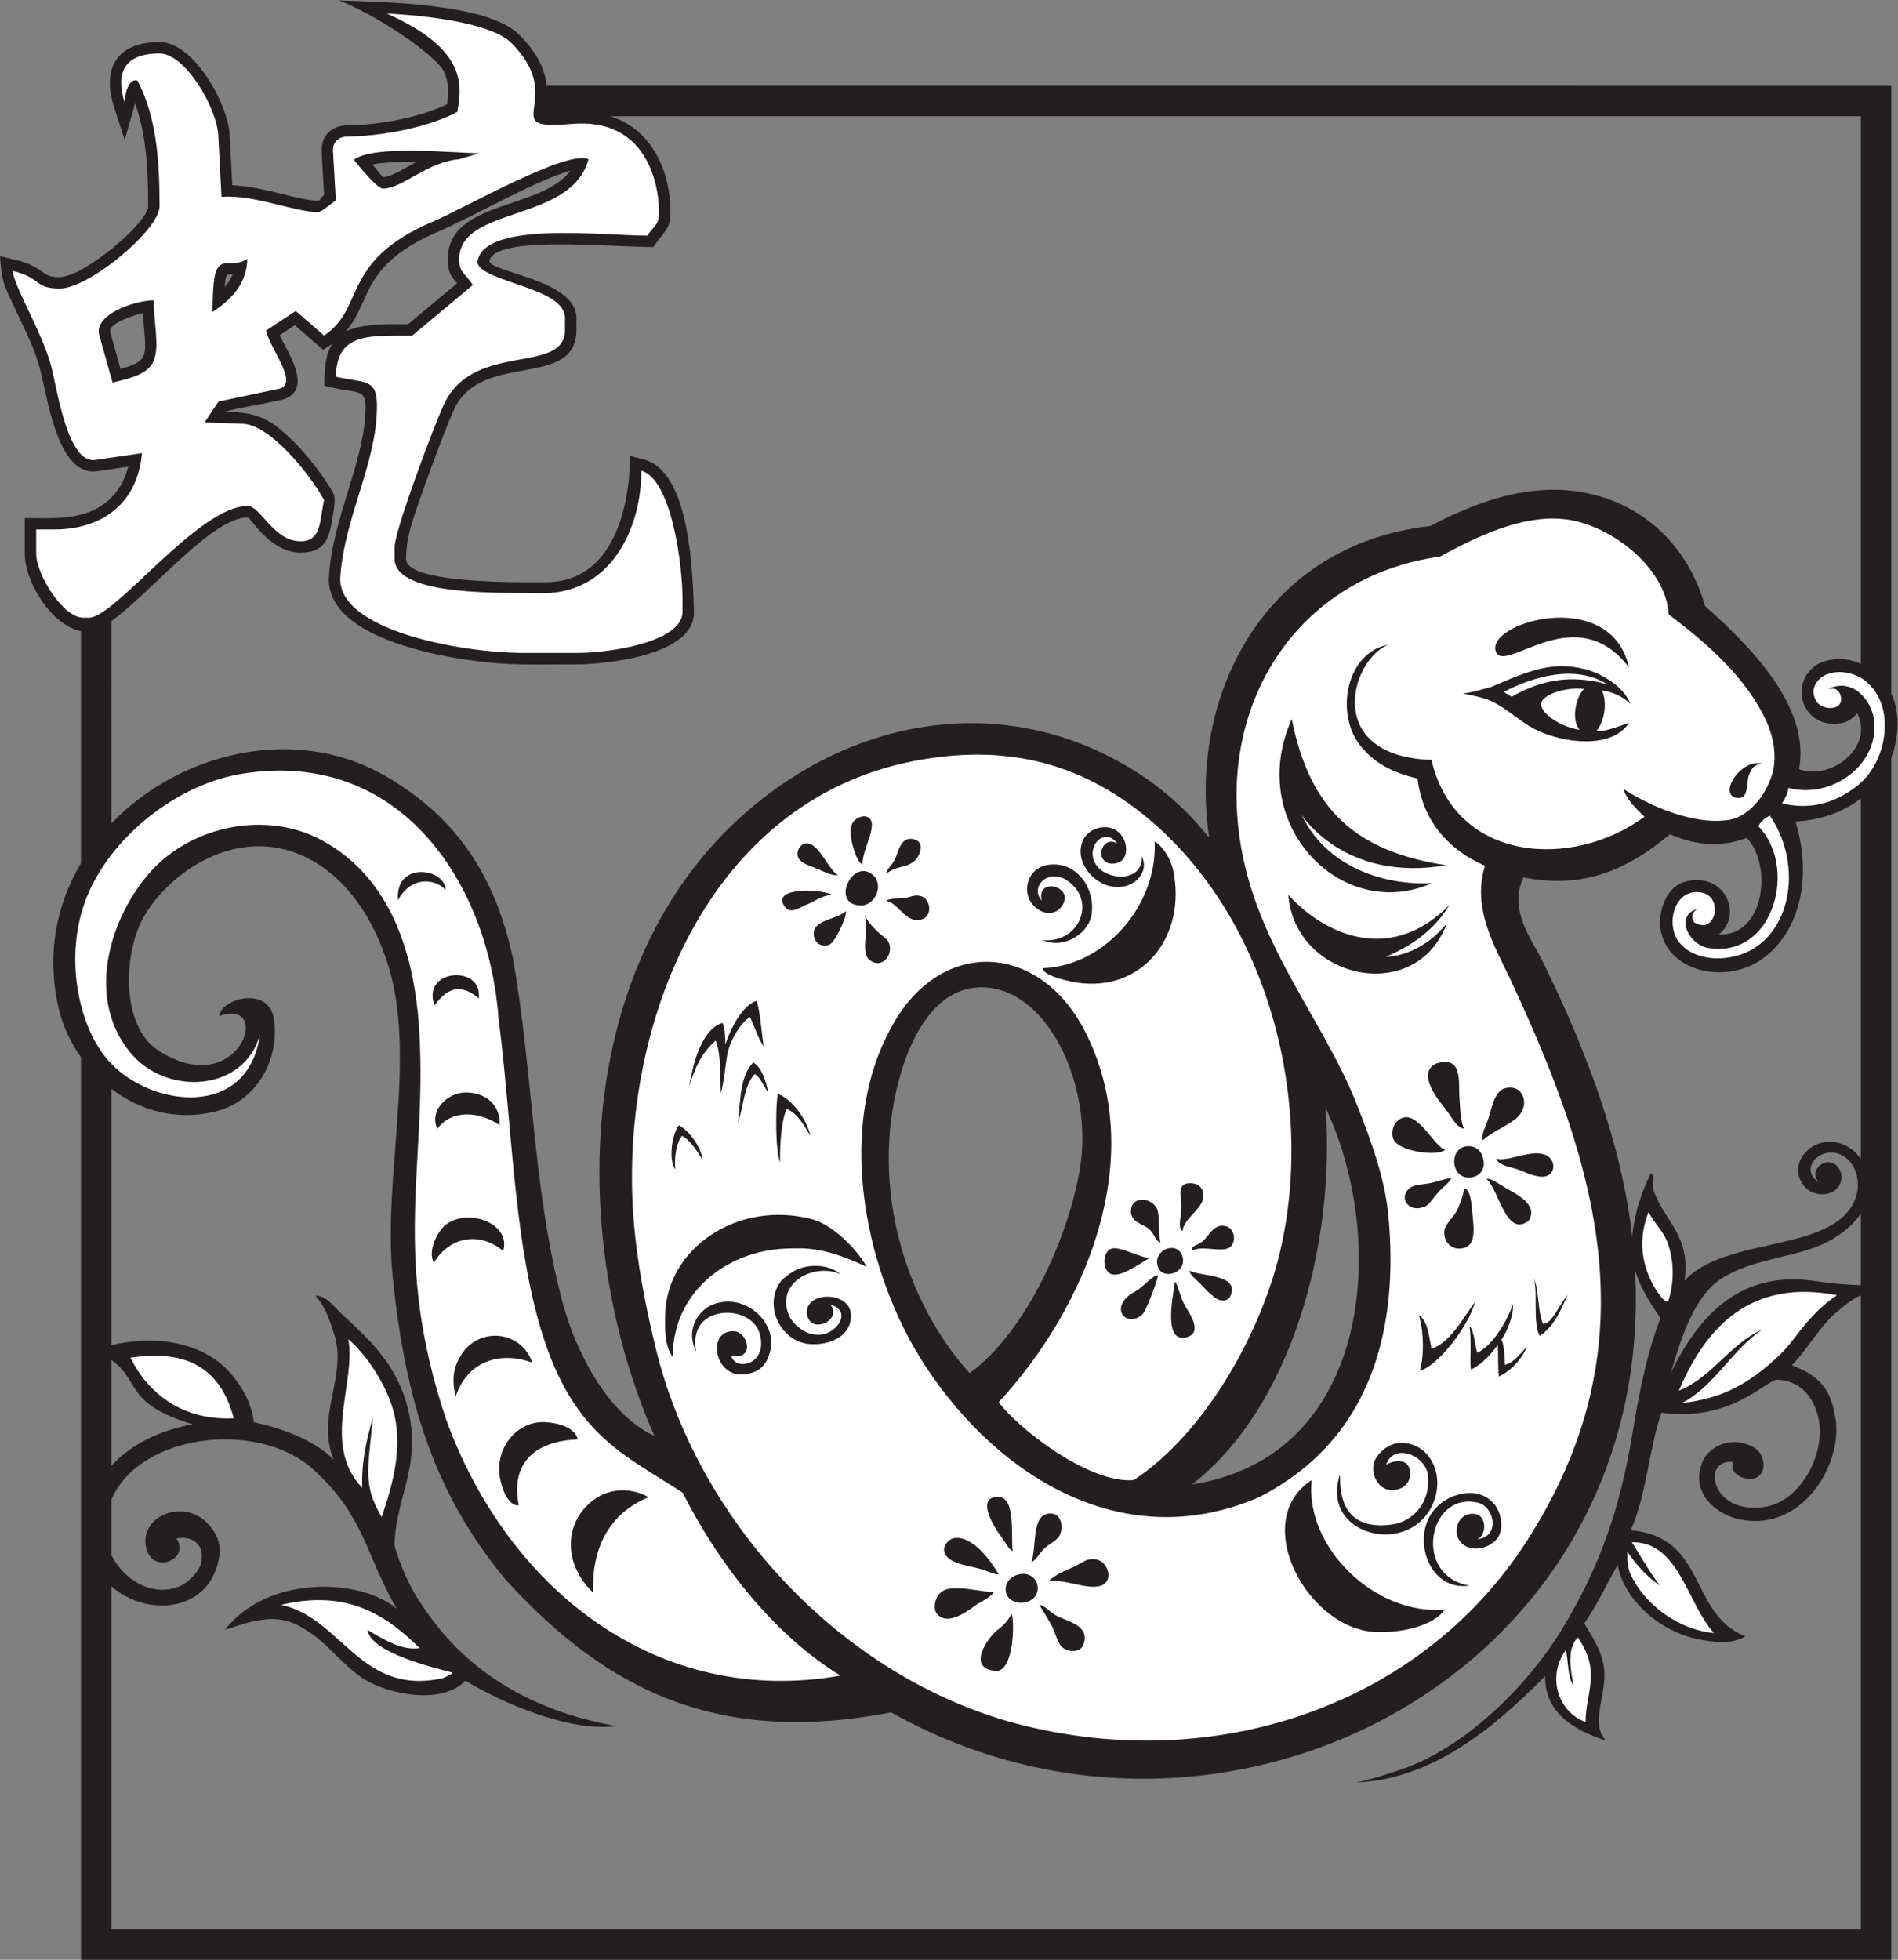 <?xml version="1.0" encoding="UTF-8" standalone="no"?>
<svg
   xmlns:dc="http://purl.org/dc/elements/1.1/"
   xmlns:cc="http://creativecommons.org/ns#"
   xmlns:rdf="http://www.w3.org/1999/02/22-rdf-syntax-ns#"
   xmlns:svg="http://www.w3.org/2000/svg"
   xmlns="http://www.w3.org/2000/svg"
   viewBox="0 0 664.947 686.413"
   height="686.413"
   width="664.947"
   xml:space="preserve"
   id="svg2"
   version="1.1"><rect x="0" y="0" width="664.947" height="686.413" fill="#808080" stroke="none"/><defs
     id="defs6" /><g
     transform="matrix(1.333,0,0,-1.333,0,686.413)"
     id="g10"><g
       transform="scale(0.1)"
       id="g12"><path
         id="path14"
         style="fill:#231f20;fill-opacity:1;fill-rule:evenodd;stroke:none"
         d="m 289.668,4276.65 27.141,-96.5 c 80.3,21.5 66.511,37.25 58.539,146.57 -15.399,-3.25 -92.383,-26.15 -85.68,-50.07 z M 1619.24,614.199 c -120.45,-17.207 -303.11,61.992 -395.97,119.258 -61.13,-65.117 -204.47,-36.23 -268.653,5.449 -55.262,35.879 -94.762,94.473 -149.246,126.817 -67.226,46.269 -126.598,31.465 -214.254,0.996 C 702.52,1011.23 947.211,1003.71 1042.74,922.207 961.332,1061.5 958.105,1169.88 818.125,1292.99 673.461,1417.87 367.07,1382.44 292.852,1209.3 v -146.1 c 32.507,-64.919 108.269,-113.63 182.8,-80.192 21.223,9.531 52.571,42.522 53.391,63.772 8.691,48.18 -27.211,67.69 -65.16,60.1 38.68,-57.15 -72.278,-100.98 -81.41,-13.44 -7.368,70.51 87.816,110.86 148.582,65.86 21.711,-16.08 49.39,-48.89 46.324,-91.92 C 558.082,909.688 383.992,899.434 292.852,981.289 V 80 H 4890.72 v 1666.02 c -30.53,-14.4 -51.41,-34.59 -59.01,-40.57 -48.14,-37.93 -77.73,-97.87 -122.4,-143.36 88.56,-32.03 105.3,-82.46 114.83,-141 19.41,-119.21 -90.02,-305.74 -261.09,-261.73 -50.97,13.1 -124.36,67.71 -87.17,152.12 14.82,33.62 70.9,68.29 131.74,35.9 40.86,-21.75 37.85,-96.31 -22.26,-82.03 -21.95,5.22 -37.72,22.19 -31,42.6 -84.63,8.59 -56.29,-140.47 82.76,-118.07 77.81,10.32 144.12,102.7 145.95,196.82 0.93,46.82 -23.82,133.96 -112.5,137.44 -33.88,-4.37 -121.47,-111.46 -304.18,-86.64 -34.68,-105.12 -38.59,-213.79 -80.41,-309 200.9,-17.21 151.54,-219.457 301.11,-278.578 -33.93,-21.602 -81.15,-15.801 -118.7,-8.848 -107.18,19.903 -200.57,106.231 -216.94,196.326 -27.27,-47.556 -56.84,-110.701 -87.71,-153.728 24.16,-39.512 50.66,-79.961 53.01,-127.988 3.23,-66.465 -37.82,-137.188 4.73,-180.098 -92.89,30 -161.98,78.379 -160.62,169.863 -133.5,-135.801 -299,-273.574 -498.48,-279.414 41.38,7.246 87.19,22.871 121.27,34.395 164.38,55.586 329.53,216.679 421.52,367.89 101.5,166.88 153.96,322.87 185.77,517.42 16.01,97.97 36.07,203.65 73.08,300.47 -31.13,45.16 -55.11,83.63 -66.92,127.64 C 4356.21,753.105 3215.87,159.785 2342.28,649.941 1896.6,564.453 1601.93,699.023 1329.63,998.066 c -185.81,223.004 -264.21,466.894 -297.65,797.224 -26.52,261.88 64.08,574.55 -12.23,819.37 -35.863,115.07 -106.645,231.54 -220.133,284.34 -179.129,83.33 -356.25,-43.43 -421.902,-158.98 -53.789,-94.66 -60.93,-285.39 37.871,-350.37 214.672,-139.1 304.148,143.05 160.289,89.59 3.996,46.15 131.371,81.91 143.938,-7.85 16.222,-115.84 -53.309,-216.68 -149.95,-241.64 -105.289,-27.17 -202.422,1.68 -277.011,58.59 v -673.03 c 104.168,22.76 196.972,11.8 268.98,-35.35 51,-33.44 99.926,-104.71 105.094,-167.6 72.691,-15.13 158.308,-46.07 210.414,-98.41 -48.223,113.86 36,220.46 1.312,328.51 -12.871,40.08 -22.066,70.27 -49.328,102.01 26.836,2.48 50.039,-30.23 69.793,-48.63 74.66,-69.55 166.173,-146.78 182.303,-302.38 11.85,-114.18 -44.08,-201.12 -44.48,-305.45 28.18,-97.326 70.75,-157.405 104.45,-201.408 118.7,-154.864 288.96,-239.063 477.85,-272.403 z M 292.852,1297.83 c 49.98,55.41 126.164,93.5 213.757,109.2 -180.984,54.51 -135.187,112.81 -213.757,168.81 V 1297.83 Z M 4289.9,1899.04 c 4.21,55.18 21.98,113.91 49.18,168.34 13.34,-11.6 -2.29,-30.54 9.7,-53.47 28.25,-73.95 95.56,-114.38 78.33,-229.46 110.62,118.56 387.8,72.5 447.04,210.3 20.73,48.24 2.52,105.54 -38.9,121.95 -52.77,20.9 -108.48,-38.93 -54.84,-74.14 -22.83,26.13 1.95,51.95 22.77,53.22 24.71,1.51 40.69,-26.6 36.1,-47.58 -9.11,-41.74 -65.95,-48.06 -93.48,-19.55 -57.17,59.18 17.97,143.44 94.91,114.98 21.55,-7.97 38.31,-22.15 50.01,-39.9 v 947.56 c -46.88,-36.02 -107.09,-57.24 -171.6,-60.57 47.05,-156.78 5.46,-297.76 -91.72,-363.83 -92.54,-62.93 -243.92,-32.18 -262.93,79.49 -8.08,47.44 15.48,111.92 61.16,125.35 106.76,31.41 157.33,-86.34 91.71,-137.57 122.31,-5.39 140.64,184.67 73.37,253.75 -93.46,-36.45 -171.33,-2.65 -201.77,9.18 -112.92,-93.41 -227.21,-144.38 -385.23,-113.13 -39.68,-86.76 21.74,-161.57 51.97,-223.18 109.86,-223.83 206.52,-473.89 234.22,-721.74 z m 600.82,62.5 c -15.93,-27.03 -44.95,-49.49 -71.27,-65.97 -85.22,-53.34 -214.75,-47.89 -303.23,-111.43 -59.87,-42.99 -96.13,-140.45 -124.58,-241.27 72.7,148.44 181.48,271.95 383.73,239.83 35.52,-5.65 77.45,-8.72 115.35,-10.47 v 189.31 z M 212.852,2371.45 c -27.825,39.19 -47.95,82.85 -58.325,127.03 -33.449,142.36 -6.464,274.08 58.325,383.07 v 609.37 C 135.461,3506.6 65.066,3618.81 65.066,3696.27 v 91.78 c 79.454,0 157.653,-7.26 219.133,46.02 25.371,21.99 43.481,52 52.778,89.16 l -83.161,-12.15 C 165.863,3899.58 133.313,4051.91 114.004,4142.24 98.086,4216.75 83.856,4244.5 47.359,4321.69 5.383,4410.46 5.777,4406.75 0,4476.08 c 53.098,-12.37 75.758,-14.93 113.191,-42.13 9.758,-7.09 17.512,-12.72 43.649,-12.72 62.918,0 232.535,143.04 232.535,186.2 0,89.39 -4.086,187.12 -34.324,270.41 l -27.36,-95.92 -28.57,88.52 c -31.996,102.01 10.442,168.51 120.258,168.51 90.406,0 180.086,-163.09 184.312,-244.68 l 6.836,-131.64 c 79.821,-2.91 176.078,-40.65 225.821,-40.65 4.156,0 6.179,7.96 15.531,15.18 -1.059,18.48 -7.371,112.57 -6.504,123.76 3.125,40.25 34.941,60.02 72.609,59.45 83.316,0.58 189.126,22.26 256.936,54.82 3.99,26.92 5.85,57.08 -8.61,87.02 -18.52,38.36 -166.615,143.77 -275.431,185.93 121.231,-4.41 390.211,-7.35 473.441,-89.84 52.9,-52.42 68.98,-98.28 72.26,-134.46 H 4970.72 V 3326.68 c 24.28,-50.86 19.28,-117.06 0,-168.49 V 0 H 212.852 v 2371.45 z m 80,614.57 c 179.496,186.66 483.023,261.96 720.788,123.93 162.93,-94.59 281.69,-233.49 334.34,-478.04 53.41,-300.95 51.9,-609.06 130.36,-903.86 33.63,-126.33 115.98,-292.93 241.54,-351.6 -227.29,516.42 -214.12,1240.69 240.44,1638.31 281.41,246.14 661.63,314.04 988.61,128.83 94.87,-53.75 165.88,-116.69 229.3,-195.68 -55.94,359.38 134.55,769.02 580.89,819.37 131.22,68.79 283.26,123.23 440.26,79.48 143.04,-39.85 242.91,-150.75 281.85,-289.87 114.25,-101.35 277.97,-262.42 247.07,-428.59 85.09,-30.96 197.61,58.61 152.86,146.74 -15.89,-18.19 -31.66,-27.33 -61.14,-27.52 -85.74,-0.54 -117.32,107.41 -45.29,155.3 37.54,20.48 79.47,18.87 115.99,2.41 V 4843.84 H 1604.48 c 110.79,-34.92 157.57,-146.59 157.57,-251.86 0,-46.55 -16.43,-49.12 -44.98,-91.77 -116.89,0 -417.62,31.74 -431.01,-36.98 5.73,-30.17 228.9,-49.71 228.9,-149.23 v -30.88 c 0,-157.67 -246.33,-55.85 -319.84,-206.07 -13.58,-27.74 -55.53,-135.92 -88.11,-229.91 -19.32,-55.75 -39.9,-107.25 -39.9,-166.3 0,-68.01 320.56,-61.13 368.39,-61.13 175.49,0 220.22,196.71 220.22,331.79 l 37.74,-10.07 c 121.19,-32.35 127.08,-300.35 130.37,-399.58 3.8,-114.46 -232.78,-138.11 -307.98,-138.11 -62.98,0 -139,-2 -201.76,2.39 -126.59,8.87 -461.395,60.51 -449.57,229.47 11.335,161.94 96.261,304.21 96.261,446.76 0,44.92 -25.058,34.1 -84.898,48.03 l -23.625,5.51 c 0.965,43.44 1.535,79.27 21.133,110.35 l -23.95,-16.13 -74.617,64.72 -39.652,-26.19 c 20.726,-46.22 87.547,-139.43 12.367,-167.92 -14.734,-5.59 -137.301,-25.45 -155.258,-33.32 78.25,-1.53 111.309,-14.56 166.043,-65.4 52.207,-48.48 100.199,-115.47 119.953,-152.8 2.524,-19.45 0.02,-32.42 -2.984,-51.82 -8.352,-53.94 -15.523,-100.23 -85.273,-100.23 -80,0 -131.704,92.66 -138.989,92.66 -93.926,0 -253.633,-197.3 -358.179,-272.28 V 2986.02 Z M 2548.42,1541.54 c -145.54,159.2 -260.6,443.75 -192.62,742.93 29.8,131.1 103.85,288.81 247.66,269.05 159.37,-21.92 267.99,-263.95 235.41,-470.82 -27.94,-177.45 -140.8,-433.34 -290.45,-541.16 z m 584.46,-292.61 c 256.53,199.02 377.48,620.87 351.08,989.68 165.18,-349.06 121.1,-916.42 -351.08,-989.68 z M 596.121,4427.02 c -2.641,-5.59 -4.312,-17.44 -5.422,-31.64 8.531,9.83 15.711,20.68 20.887,33.09 -4.414,-0.06 -14.652,0.25 -15.465,-1.45 z m 382.785,290.24 c 13.196,-16.19 26.564,-33.49 27.324,-33.49 20.85,0 60.3,25.25 87.39,39.8 -43.45,0.74 -85.67,-0.42 -114.714,-6.31 z m -24.109,-359.49 c -12.695,-28.16 -24.664,-54.7 -45.477,-79 51.094,26.13 158.95,17.28 163.45,18.91 l 128.65,107.27 c -16.19,18.69 -24.44,28.7 -24.44,63.49 0,155.17 243.4,127.71 322.29,232.4 -92.59,-25.52 -254.07,-120.26 -348.88,-160.74 -140.42,-59.95 -169.82,-125.16 -195.593,-182.33 v 0" /><path
         id="path16"
         style="fill:#ffffff;fill-opacity:1;fill-rule:evenodd;stroke:none"
         d="m 4683.4,3038.65 c 9.22,13.57 14.67,26.37 17.17,40.51 111.44,-30.04 237.56,58.9 225.15,175.99 -5.43,51.48 -54.11,115.41 -120.99,84.1 16.75,3.06 29.39,-0.62 33.63,-21.4 6.87,-39.17 -55.74,-35.73 -67.27,-6.12 -16.8,34.2 14.25,61.01 30.86,65.78 38.44,15.58 84.42,-1.75 103.68,-19.91 79.23,-66.58 53.82,-215.64 -27.52,-275.17 -54.15,-42.29 -120.99,-62.38 -194.71,-43.78 z m -880.47,-314.88 c -73.46,-91.06 -160.55,-88.39 -160.87,-88.43 88.6,37.27 136.05,85.09 168.23,137.25 -169.69,-172.37 -349.37,-58.95 -424.16,25.51 15.78,-220.69 335.76,-293.9 416.8,-74.33 z M 3421,3008.32 c 0.31,-0.57 112.72,-178.3 379.6,-132.42 -237.7,36.67 -357.98,145.81 -405.62,384.17 -123.53,-276.89 132.27,-536.89 368.33,-431.09 -117.62,-6.73 -275.07,37.56 -342.31,179.34 z m 845.64,68 c 8.99,-28.46 32.71,-51.09 55.34,-73.02 -189.37,-139.26 -497.19,-120.68 -559.8,149.45 -285.39,9.61 -212.65,263.58 -113.13,302.68 -111.52,-20.22 -141.13,-181.99 -73.37,-265.99 37.43,-46.4 86.23,-70.88 149.81,-85.6 13.46,-112.97 82.96,-188.13 177.33,-229.3 -35.74,-113.51 28.7,-217 67.26,-299.62 234.19,-501.85 370.79,-964.49 42.65,-1474.78 -284.5,-442.425 -841.68,-621.82 -1366.48,-472.738 -447.77,130.684 -814.59,531.228 -923.32,981.408 -26.41,109.33 -49.39,224.9 -58.09,342.4 -37.23,503.63 193.66,1092.9 736.83,1198.49 231.4,44.98 432.59,1.4 614.52,-149.81 318.13,-264.39 439.6,-745.36 348.54,-1137.33 -49.26,-212.07 -195.84,-478.01 -385.23,-602.29 -117.92,-9.94 -306.02,137.95 -354.66,204.85 233.72,252.69 394.35,648.34 226.25,975.27 -122.58,238.44 -391.02,248.2 -516.69,-6.11 -136.58,-263.71 -59.04,-635.53 97.83,-874.4 194.27,-295.8 525.48,-497.09 877.15,-344.33 305.61,156.23 365.83,457.99 339.67,738.73 -9.39,100.92 -45.72,196.97 -79.48,284.33 -97.53,252.35 -296.66,452.59 -317.97,770.45 -22.71,338.66 185.89,629.61 532.81,677.79 96.57,52.32 212.66,108.94 323.25,98.77 118.08,-10.86 269.89,-122.84 278.21,-250.7 100.2,-75.57 203.85,-165.63 256.83,-281.28 15.69,-34.26 29.27,-88.13 15.28,-137.58 -15,-52.99 -63.28,-119.76 -125.35,-122.29 -85.54,-9.42 -194.59,36.77 -265.99,82.55 z M 683.445,2431.23 c -31.511,-223.53 -284.343,-191.35 -394.402,-73.38 -84.004,90.04 -122.484,281.31 -61.148,434.14 64.347,160.29 238.906,296.69 406.636,324.07 422.199,68.94 650.729,-294.93 675.669,-642.04 38.06,-291.03 39.51,-630.58 131.46,-877.46 84.71,-227.42 214.38,-278.47 352.47,-369.29 105.34,-207.29 253.41,-382.016 414.92,-480.649 -478.39,-83.926 -872.8,222.754 -1036.43,672.619 -144.57,431.58 -50.78,662.13 -70.32,1015.04 -13.3,240.06 -92.61,418.87 -256.812,507.51 -144.394,77.96 -339.543,39.44 -449.429,-82.54 -101.805,-113 -175.043,-324.95 -55.039,-473.9 94.023,-116.7 300.406,-106.48 342.425,45.88 z M 1704.54,1215.41 c -33.47,19.98 -105.65,36.8 -165.04,-25.47 -54.55,-57.15 -55.84,-153.98 19.44,-225.038 -3.89,104.548 32.92,203.928 145.6,250.508 z m -280.5,197.4 c -66.72,-1.74 -122.47,-67.38 -110.47,-143.79 4.41,-28.1 19.87,-75.88 49.87,-75.39 -25.75,130.59 67.6,170.92 154.66,173.64 -6.85,37.48 -69.88,46.17 -94.06,45.54 z m -209.13,180.84 c -22.47,-33.18 -28.98,-66.81 -17.16,-113.2 30.03,91.07 115.25,120.23 201.11,88.59 -29.15,84.98 -137.31,93.5 -183.95,24.61 z m -41.11,339.32 c -24.92,-18.01 -50.28,-70.98 -33.67,-101.66 41.8,69.65 120.77,82.48 182.3,31.25 21.5,70.55 -89.01,113.46 -148.63,70.41 z m 48.51,345.84 c -46.75,-0.92 -95.13,-47.85 -73.01,-95.55 39.49,53.85 115.11,44.03 163.96,9.49 2.87,55.16 -39.56,87.09 -90.95,86.06 z m -80.26,228.85 c 34.67,48.77 71.01,56.93 116.17,18.34 11.71,90.04 -152.25,77.81 -116.17,-18.34 z m 28.97,303.08 c 0.51,57.21 -133.4,78.11 -124.94,-26.32 36.8,66.76 101.03,54.49 124.94,26.32 z m 1744.27,69.91 c 37.53,-4.43 48.82,22.01 42.81,51.98 -17.93,61 -89.85,50.73 -110.06,12.23 -31.39,-59.81 35.34,-133.34 96.28,-125.41 36.39,0.03 77.4,37.95 56.58,79.55 3.28,-67.23 -88.64,-64.26 -118.05,-24.67 -35.03,47.19 19.94,106.46 53.85,58.3 -36.06,23.66 -63,-39.04 -21.41,-51.98 z m 1644.15,173.06 c 40.53,-9.41 27.34,37.04 38.31,61.99 8.36,19.01 13.38,23.67 33.44,26.95 -53.11,14.21 -112.65,-74.08 -71.75,-88.94 z m -277.88,341.81 c -49.27,219.52 -392.62,113.7 -347.93,37.05 33.18,-45.28 210.49,142.61 347.93,-37.05 z m -116.29,-4.29 c -84.54,21.26 -144.27,-2.89 -246.7,-47.06 -14.53,-3.54 -44.96,-13.71 -73.84,-17.15 18.79,-3.92 34.77,-6.41 57.11,-13.21 49.22,-14.98 85.46,-57.14 134.11,-81.41 74.11,-36.98 201.57,-51.39 245.57,17.83 -30.78,-10.35 -60.69,-22.99 -86.29,-22.3 22.55,26.73 29.47,76.49 15.07,107.07 25.05,-2.8 54.71,-14.83 74.68,-35.49 -17.18,47.48 -78.76,81.42 -119.71,91.72 z M 4055.53,1670.66 c -14.24,29.95 -11.19,96 -24.31,118.52 11.1,-31.86 -3.31,-115.29 15.3,-149.8 36.74,23.37 54.89,65.35 73.36,106.99 -24.03,-27.29 -39.29,-74.42 -64.35,-75.71 z m -57.93,402.86 c 16.95,-7.13 45.76,-19.5 63.42,-15.34 29,6.82 27.05,43.07 3.84,55.08 -37.28,19.28 -99.66,-17.97 -132.77,-8.24 7.85,-19.92 42.41,-21.8 65.51,-31.5 z m -39.75,-45.86 c -21.89,12.4 -39.81,27.34 -51.11,23.8 33.03,-27.81 51.24,-155.76 111.33,-109.41 24.84,41.11 -28.99,67.91 -60.22,85.61 z m 33.63,189.55 c 29.04,31.68 11.86,82.87 -33.63,73.38 -29.9,-6.25 -35.95,-49.01 -45.87,-79.5 -6.92,-21.32 -19.6,-42.5 -15.28,-58.08 26.33,24.12 73.79,41.31 94.78,64.2 z m -36.25,-653.4 c -1.23,25.27 -1.48,46.97 -8.82,66.11 14.13,19.77 32.94,65.06 29.78,91.99 -19.46,-53.77 -58.75,-112.12 -93.85,-126.97 -5.46,19.22 -8.6,59.59 -20.2,70.39 6.27,-42.6 -0.3,-95.99 3.99,-114.61 30.05,14.79 48.27,36.27 70.32,64.2 1.81,-26.74 -0.31,-59.43 3.05,-82.56 30.46,14.4 61.4,46.55 73.69,79.09 -15.25,-16.72 -36.99,-45.18 -57.96,-47.64 z M 3875.3,1171.6 c -26.88,3.09 -42.84,-17.19 -45.86,-33.63 -9.94,-54.02 52.76,-74.63 94.36,-41.88 32.89,22.23 24.56,76 3.31,101.31 -42.41,50.57 -119.8,27.68 -154.34,-11.42 -66.83,-71.6 -18.98,-219.808 89.48,-202.796 -148.64,24.436 -109.74,242.656 16.11,218.986 48.75,-4.77 67.66,-92.03 3.48,-97.05 24.32,6.44 28.68,62.44 -6.54,66.48 z m -18.35,966.11 c -48.86,-2.65 -45.22,-82.61 3.07,-82.53 25.62,0.03 48.22,19.43 36.68,55.03 -5.9,18.21 -19.9,28.58 -39.75,27.5 z m 20.43,-408 c -30.73,-41.72 -66.9,-110.02 -115.2,-123.97 -6.98,33.79 -9.09,72.42 -33.63,88.67 13.26,-38.61 15.13,-106.27 3.05,-146.75 43.86,10.86 125.61,110.37 145.78,182.05 z m -44.88,245.97 c -10.05,-24.7 -35.16,-41.75 -36.69,-61.15 -2.07,-26.29 16.82,-46.54 39.75,-45.86 47.08,1.39 38.1,53.07 33.63,97.83 -2.29,22.82 -3.64,55.16 -21.41,61.16 -1.45,-17.19 -6.98,-31.59 -15.28,-51.98 z m 3.06,293.5 c -2.51,37.5 9.4,107.81 -61.15,85.61 -54.03,-25.49 9.09,-99.52 24.46,-119.24 15.7,-20.12 30.32,-50.57 48.51,-51.76 -9.93,27.75 -9.48,50.45 -11.82,85.39 z m -66.26,-225.96 c -21.09,-6.31 -45.53,-5.11 -59.09,-12.5 -37.34,-20.37 -13.13,-70.95 33.63,-51.99 13.52,3.98 24.11,27.07 45.57,47.44 11.49,10.9 23.7,20.37 24.74,29.01 -19.34,-5.53 -27.65,-6.8 -44.85,-11.96 z m -98.84,158.69 c -6.59,-6.6 -15.03,-25 -9.17,-42.79 6.96,-33.67 115.23,-50.49 137.58,-30.58 -31.49,6.09 -79.49,122.3 -128.41,73.37 z M 3797.27,920.332 c -180.88,-16.894 -368.47,162.268 -350,339.938 -166.87,-108.98 -6.53,-399.352 175,-399.059 55.8,-2.09 144.19,14.121 175,59.121 z m -35.09,269.608 c 41.34,80.78 -5.11,174.22 -86.59,167.79 -30.86,-2.44 -62.99,-33.24 -66.12,-58.45 -4.22,-34.12 18.3,-59.3 36.53,-63.48 35.82,-8.2 67.57,16.15 58.71,53.32 -7.65,32.05 -50.17,20.49 -61.77,10.88 18.9,59.65 104.4,26.68 110.07,-27.5 7.2,-68.93 -37.5,-120.37 -92.68,-128.48 -141.06,-20.76 -138.52,95.41 -138.39,131.12 -53.55,-156.33 172.61,-217.31 240.24,-85.2 z m -522.8,690.96 c 8.85,16.07 1.69,40.51 -15.3,45.86 -33.37,10.53 -46.57,-25.12 -64.2,-39.75 -11.69,-9.71 -28.77,-9.31 -27.52,-24.45 29.75,18.57 93.87,-12.74 107.02,18.34 z m -76.43,-113.13 c 8.91,-9.82 13.34,-14.84 21.76,-20.66 18.4,-19.71 41.63,-19.08 48.55,-3.79 27.87,58.5 -78.63,51.91 -107.01,67.27 -0.93,-9.77 21.6,-26.2 36.7,-42.82 z m 0,238.48 c 0.44,19.12 -10.43,31.45 -27.53,33.63 -41.57,5.3 -33.27,-27.42 -30.56,-55.04 2.52,-25.68 -12.22,-59.43 3.05,-70.31 2.95,33.93 54.27,58.83 55.04,91.72 z m -42.81,-369.94 c 45.22,13.44 -0.83,71.27 -9.17,88.67 -10.61,22.13 -15.19,49.32 -23.12,56.7 -5.68,-42.13 -31.55,-164.32 32.29,-145.37 z m -76.43,183.46 c 13.59,-35.63 76.06,-13.89 64.2,27.5 -13.01,45.39 -81.3,17.28 -64.2,-27.5 z m -302.67,785.72 c -2.56,-18.32 67.9,-36.39 103.94,-39.75 164.9,-15.37 273.13,129.08 238.47,296.57 -6.38,30.81 -26.87,63.14 -48.92,76.43 9.1,-162.94 -127.02,-326.95 -293.49,-333.25 z m 302.67,-642.03 c -5.17,35.74 -62.15,47.81 -70.33,12.22 -8.33,-36.29 30.06,-41.7 45.87,-55.04 16.71,-14.1 14.46,-29.16 30.56,-36.68 -4.9,20.2 -2.47,54.34 -6.1,79.5 z m -39.75,-266 c 8.03,8.07 37.45,85.08 39.74,100.9 -19.1,-2.09 -33.81,-27.72 -61.14,-42.81 -73.41,-40.53 -20.42,-100.06 21.4,-58.09 z m -82.55,171.21 c -25.02,-8.06 -25.11,-59.41 0,-67.26 25.68,-8.03 71.7,26.79 100.89,42.81 -23,-0.96 -79.42,31.39 -100.89,24.45 z m -30.57,-886.619 c 39.43,10.722 21.04,67.309 -12.23,70.309 -22.34,2.02 -28.29,-5.37 -49.59,-16.48 -21.44,-11.19 -47.13,-17.62 -74.58,-41.817 33.94,9.457 100.08,-21.895 136.4,-12.012 z m -21.41,1767.129 c 7.7,64.82 -33.74,120.86 -86.17,128 -38.12,5.2 -72.47,-9.8 -81.98,-48.5 -14.33,-58.38 56.36,-104.56 88.67,-61.16 39,52.43 -68.14,79.86 -51.98,15.3 -30.26,33.33 10.04,80.57 58.09,58.09 89.25,-48.82 46.36,-169.78 -55.02,-162.05 54.67,-24.49 122.18,17.96 128.39,70.32 z m -107,-1868.028 c 11.38,-19.55 15.21,-45.41 27.52,-58.086 16.07,-16.582 50.73,-16.816 58.09,6.114 16.66,51.855 -43.7,58.711 -74.93,76.855 -13.79,7.988 -32.14,28.477 -41.61,26.113 9.46,-14.316 20.7,-33.418 30.93,-50.996 z m -18.35,198.728 c 15.03,14.94 37.12,21.9 42.81,39.75 9.13,28.67 -3.34,56.5 -31.35,52.69 -45.18,-6.15 -30.29,-86.32 -45.09,-129.14 19.15,15.1 18.03,21.18 33.63,36.7 z M 2643.19,969.824 c 5.12,-49.004 97.06,-39.961 82.55,18.34 -17.05,46.266 -87.02,24.476 -82.55,-18.34 z m -17.4,245.876 c -66.23,3.75 -9.33,-84.68 2.12,-99.14 14.31,-18.04 22.19,-38.1 33.63,-42.79 -5.33,39.04 8.65,139.41 -35.75,141.93 z m -0.95,-346.774 c -25.74,-16.621 -90.7,-107.91 -3.04,-110.059 45.31,7.422 44.39,140.02 36.68,149.805 -9.46,-16.817 -17.67,-27.363 -33.64,-39.746 z M 2505.61,1107.4 c -11.58,-2.46 -24.19,-17.63 -24.46,-27.52 -1,-37.3 59.96,-43.53 91.72,-51.97 22.2,-5.9 38.47,-15.41 51.97,-15.29 -19.14,33.51 -69.85,105.23 -119.23,94.78 z m 107.02,-140.642 c -27.5,-2.91 -110.83,22.91 -137.59,0 -16.04,-9.805 -25.08,-42.969 -12.23,-58.086 29.99,-35.274 86.85,13.301 103.95,24.453 12.58,8.223 37.28,19.453 45.87,33.633 z M 2423.07,2733.9 c 28.38,8.5 23.45,53.57 -3.07,61.14 -16.86,4.82 -28.06,-3.69 -43.59,-5.3 -15.89,-1.64 -37.71,-0.63 -48.12,-6.92 34.39,-5.85 51.18,-61.98 94.78,-48.92 z m -23.11,150.45 c 17.61,12.8 30.42,49.02 7.31,58.08 -39.36,15.45 -46.31,-32.13 -54.52,-49.55 -7.87,-16.72 -19.7,-23.63 -24.46,-39.75 29.28,22.4 48.57,14.41 71.67,31.22 z m -114.47,-257.46 c 35.08,-26.58 65.93,18.19 48.91,48.91 -5.95,10.76 -40.84,28.81 -61.71,68.16 12.11,-38.19 -12.28,-98.07 12.8,-117.07 z m 12.23,220.13 c -54.02,54.68 -115.74,-71.5 -39.75,-76.43 35.45,-5.72 66.36,45.5 39.75,76.43 z m -21.41,156.84 c -10.28,2.97 -31.21,-4.92 -36.68,-19.27 -13.81,-25.05 12.5,-105.24 27.38,-106.14 -1.74,41.14 48.97,113.96 9.3,125.41 z M 2133.76,1945.94 c -197.69,51.35 -380.84,-79.18 -385.27,-247.85 -0.99,-37.91 -2.64,-84.52 19.74,-114.32 -1.16,165.08 136.54,278.67 297.13,284.9 54.37,2.11 101.77,3.91 212.76,-47.97 -27.62,48.6 -90.6,111.27 -144.36,125.24 z m 5.19,-122.72 c -40.15,-1.68 -60.2,-16.11 -85.87,-39.22 -48.76,-64.29 -1.32,-159.2 73.42,-166.03 52.95,-4.84 111.69,20.39 110.07,76.44 -1.78,62 -116.53,63.73 -116.18,6.12 0.1,-15.57 11.43,-28.44 21.4,-30.59 31.25,-6.72 64.45,25.86 39.74,51.97 63.02,-17.81 14.29,-83.06 -33.62,-79.47 -32.43,-0.37 -64.14,28.2 -73.38,48.91 -38.94,87.3 65.21,141.25 134.52,110.06 -22.13,18.71 -51,22.61 -70.1,21.81 z m -0.21,873.99 c -0.26,-22.66 15.36,-37.07 39.74,-30.57 15.68,4.18 48.05,75 44.68,88.66 -22.49,-21.86 -84.03,-22.16 -84.42,-58.09 z m -24.47,235.42 c -7.65,-2.47 -18.62,-12.33 -18.33,-27.52 0.42,-23.4 33.24,-30.46 55.03,-39.75 18.66,-7.95 35.49,-17.51 51.97,-15.29 -24.6,10.49 -54.02,93.71 -88.67,82.56 z m -51.97,-165.11 c 16.49,-22.74 40.65,-1.03 60.18,6.14 14.32,5.26 34.7,21.44 63.77,25.22 -35.86,16.08 -160.04,18.45 -123.95,-31.36 z m -18.34,-492.21 c -5.5,-36.7 -6.71,-145.41 6.11,-180.39 -0.44,42.91 2.55,106.31 17.25,140.37 27.62,-9.06 47.43,-45.33 62.25,-70.06 -7.11,38.32 -45.71,95.57 -85.61,110.08 z M 1927.78,1651.6 c -70.12,1.62 -50.48,-117.09 22.33,-113.53 36.27,1.77 61.2,16.21 72.44,55.45 25.52,77.93 -63.07,160.31 -146.75,129.02 -34.28,-11.11 -77.79,-62.54 -45.69,-124.79 -5.79,23.48 -2.62,46.66 5.94,63.03 31.47,60.1 148.09,49.49 162.05,-21.4 17.62,-76.39 -65.71,-93.64 -76.44,-51.98 62.89,-13.92 45.97,63.28 6.12,64.2 z m 51.98,706.25 c -33.38,-32.87 -34.1,-94.98 -39.75,-158.98 14.17,45.99 16.13,100.78 43.78,128.16 14.65,-7.79 23.54,-32.71 35.71,-48.67 -7.35,32.4 -16.57,65.19 -39.74,79.49 z m 9.17,162.03 c -41.13,-13.12 -69.8,-77.95 -82.76,-114.78 0.62,14.31 -1.63,48.57 -7.82,56.66 -38.71,-11.88 -71.57,-67.31 -86.75,-168.11 16.91,59.75 37.56,93.52 69.54,121.66 13.89,-36.09 11.54,-89.98 13.06,-137.89 9.16,28.17 11.93,73.58 17.24,100.88 8.22,42.31 37.39,85.04 59.56,98.93 11.02,-22.6 24.11,-63.05 36.27,-76.59 -6.56,39.3 -8.34,83.38 -18.34,119.24 z m -204.85,-327.13 c -16.62,-20.56 -28.69,-89.45 -9.17,-116.17 -3.47,28.65 2.38,71.39 17.77,88.6 17.44,-10.04 30.2,-25.32 53.85,-63.38 -3.67,32.22 -32.75,74.65 -62.45,90.95 z m 2367.27,1039.02 c -50.61,8.05 -100.37,42.27 -100.9,66.6 -0.63,27.65 72.1,46.9 113.33,40.67 -19.75,-15.74 -36.36,-78.82 -12.43,-107.27 z m -198.87,99.29 c 0.48,0.27 158.78,92.32 271.36,20.46 -100.07,27.43 -177.68,9.12 -250.88,-33 l -20.48,12.54 z m 500.87,-605.61 c -10.69,12.22 -5.4,30.03 9.53,36.32 -65.41,-16.84 -22.48,-102.91 36.12,-104.31 165.24,-19.23 225.14,216.07 122.29,321.03 6.56,12.8 16.97,21.75 30.58,27.51 98.82,-146.07 46.06,-357.25 -118.1,-373.72 -38.29,-4.69 -86.47,5.2 -112.72,32.86 -47.79,42.18 -25.32,152.81 50.43,139.08 59.08,-9.63 38.64,-112.7 -18.13,-78.77 v 0" /><path
         id="path18"
         style="fill:#ffffff;fill-opacity:1;fill-rule:evenodd;stroke:none"
         d="m 4384.51,1730.04 c -7.58,-4.67 -21.97,14.73 -29.3,25.98 -31.19,47.81 -57.21,121.19 -22.48,208.16 20.95,-37.3 40.41,-50.57 51.63,-84.57 14.45,-43.69 17.05,-95.49 0.15,-149.57 z m 119.97,-871.505 c -103.46,10.567 -185.5,82.813 -218.48,153.145 -8.48,18.07 -9.82,39.18 -8.84,60.27 23.59,-34.29 49.42,-64.29 85.85,-88.786 -28.04,34.966 -65.24,101.446 -74.38,114.046 124.4,1.29 143.04,-156.624 215.85,-238.675 z M 4167.64,624.59 c -70.83,24.531 -103.86,117.715 -52.39,189.355 7.52,-30.664 3.5,-68.847 20.3,-93.437 -5.01,30.976 -20.87,93.105 11.31,126.758 20.3,-31.055 33.87,-57.989 34.36,-99.883 0.43,-36.973 -15.7,-89.278 -13.58,-122.793 z M 4828,1746.19 c -32.87,-22.23 -55.55,-44.53 -79.81,-72.36 -23.52,-27.01 -43.83,-58.87 -69.88,-83.67 -81.86,-77.99 -153.78,-115.94 -257.37,-127.25 86.11,45.72 127.05,135.06 209.65,192.62 -83.52,-36.82 -132.41,-126.7 -218.18,-160.08 72.13,169.8 190.27,294.1 415.59,250.74 v 0" /><path
         id="path20"
         style="fill:#ffffff;fill-opacity:1;fill-rule:evenodd;stroke:none"
         d="m 295.836,4144.13 -34.996,124.44 c -14.883,52.95 87.844,90.54 143.101,91.77 0,-58.99 16.188,-121.59 -0.461,-160.12 -13.792,-31.92 -54.324,-43.67 -107.644,-56.09 z m 262.531,185.32 c 0.754,33.74 1.238,90.37 10.688,110.34 15.75,33.28 46.531,6.18 80.933,29.21 -1.582,-70.96 -49.527,-111.37 -91.621,-139.55 z m 447.863,324.31 c -16.246,0 -76.445,75.61 -75.941,75.99 53.324,40.25 264.351,17.11 330.021,17.11 l -53.32,-15.89 c -84.85,-7.05 -149.01,-77.21 -200.76,-77.21 z m 195.86,201.81 c -55.88,-30.96 -166.9,-62.05 -285.504,-65.14 -19.629,1.53 -42.156,-8.98 -41.445,-36.51 l 7.539,-131.05 c -12.438,-8.64 -38.129,-30.89 -46.332,-30.89 -62.657,0 -170.157,47.28 -254.2,40.11 l -8.339,160.66 c -3.887,75.04 -87.832,216.2 -154.43,216.2 -96.609,0 -115.203,-54.56 -91.664,-129.6 1.676,41.38 17.461,64.5 33.672,58.15 50.73,-95.87 57.992,-214.8 57.992,-330.07 0,-61.74 -185.566,-216.21 -262.539,-216.21 -67.145,0 -47.914,28.71 -123.543,46.33 3.422,-41.06 80.687,-167.26 102,-253.2 16.035,-64.64 43.531,-252.92 114.652,-243.62 l 123.102,18.08 C 362.445,3831.42 273.672,3758.05 141.402,3758.05 H 95.066 v -61.78 c 0,-58.41 71.473,-169.87 123.547,-169.87 h 15.45 c 68.964,0 287.375,293.42 416.968,293.42 33.879,0 67.668,-92.66 138.989,-92.66 56.093,0 49.566,55.72 61.773,108.11 -31.648,59.81 -140.609,200.75 -216.211,200.75 l -98,3.35 36.75,55 162.66,34.36 c 45.66,17.31 -25.336,101.27 -38.008,151.91 l 78.278,51.67 74.531,-64.63 c 110.203,73.8 41.437,195.17 286.877,299.96 86.42,36.9 351.64,189.43 408.07,163.33 -44.75,-167.56 -339.75,-121.8 -339.75,-262.53 0,-34.63 12.22,-33.89 36,-67.73 l -159.55,-133.03 c -118.186,0 -198.221,6.13 -200.76,-108.1 75.644,-17.63 108.101,-2.87 108.101,-77.22 0,-149.04 -85.246,-289.88 -96.379,-448.75 -9.836,-140.32 318.368,-199.87 482.458,-199.87 h 138.99 c 90.95,0 277.98,29.7 277.98,108.11 v 30.88 c 0,103.28 -31.87,319.4 -108.1,339.75 0,-148.56 -78.57,-329.42 -272.54,-321.75 -69.85,2.76 -376.08,-12.33 -376.08,90.11 v 30.87 c 0,44.34 107.38,329.84 131.18,378.46 79.85,163.17 316.67,73.31 316.67,192.95 V 4314 c 0,80.97 -220.12,93.4 -230.3,146.1 13.2,109.82 328.29,70.11 446.51,70.11 18.67,27.87 30.88,27.15 30.88,61.77 0,68.97 -29.31,249.98 -231.64,231.65 -201.27,-18.23 -4.78,62.44 -157.18,213.46 -53.05,52.56 -228.64,72.23 -326.27,76.53 211.69,-94.35 196.75,-188.7 185.13,-258.05 v 0" /><path
         id="path22"
         style="fill:#ffffff;fill-opacity:1;fill-rule:evenodd;stroke:none"
         d="m 614.273,1422.75 c -130.054,-6.44 -222.668,60.82 -271.421,159.46 129.687,19.1 233.027,-12.44 271.421,-159.46 z M 1189.71,754.355 c -0.86,-3.32 -22,-12.832 -25.63,-14.335 -216.767,-48.653 -265.736,158.808 -425.271,192.539 173.234,41.308 275.161,-26.211 364.061,-113.633 -46.38,-7.246 -95.6,22.871 -136.972,47.949 7.711,-60.605 177.482,-100.117 223.812,-112.52 z m -186.62,408.735 c -48.402,83.12 -37.031,120.35 -22.988,261.89 -16.34,-57.05 -30.485,-115.55 -28.161,-184.82 -108.097,112.97 -14.961,278.16 -36.586,390.56 45.856,-39.22 93.575,-110.68 114.355,-174.35 34.06,-104.36 0.75,-212.05 -26.62,-293.28 v 0" /></g></g></svg>
